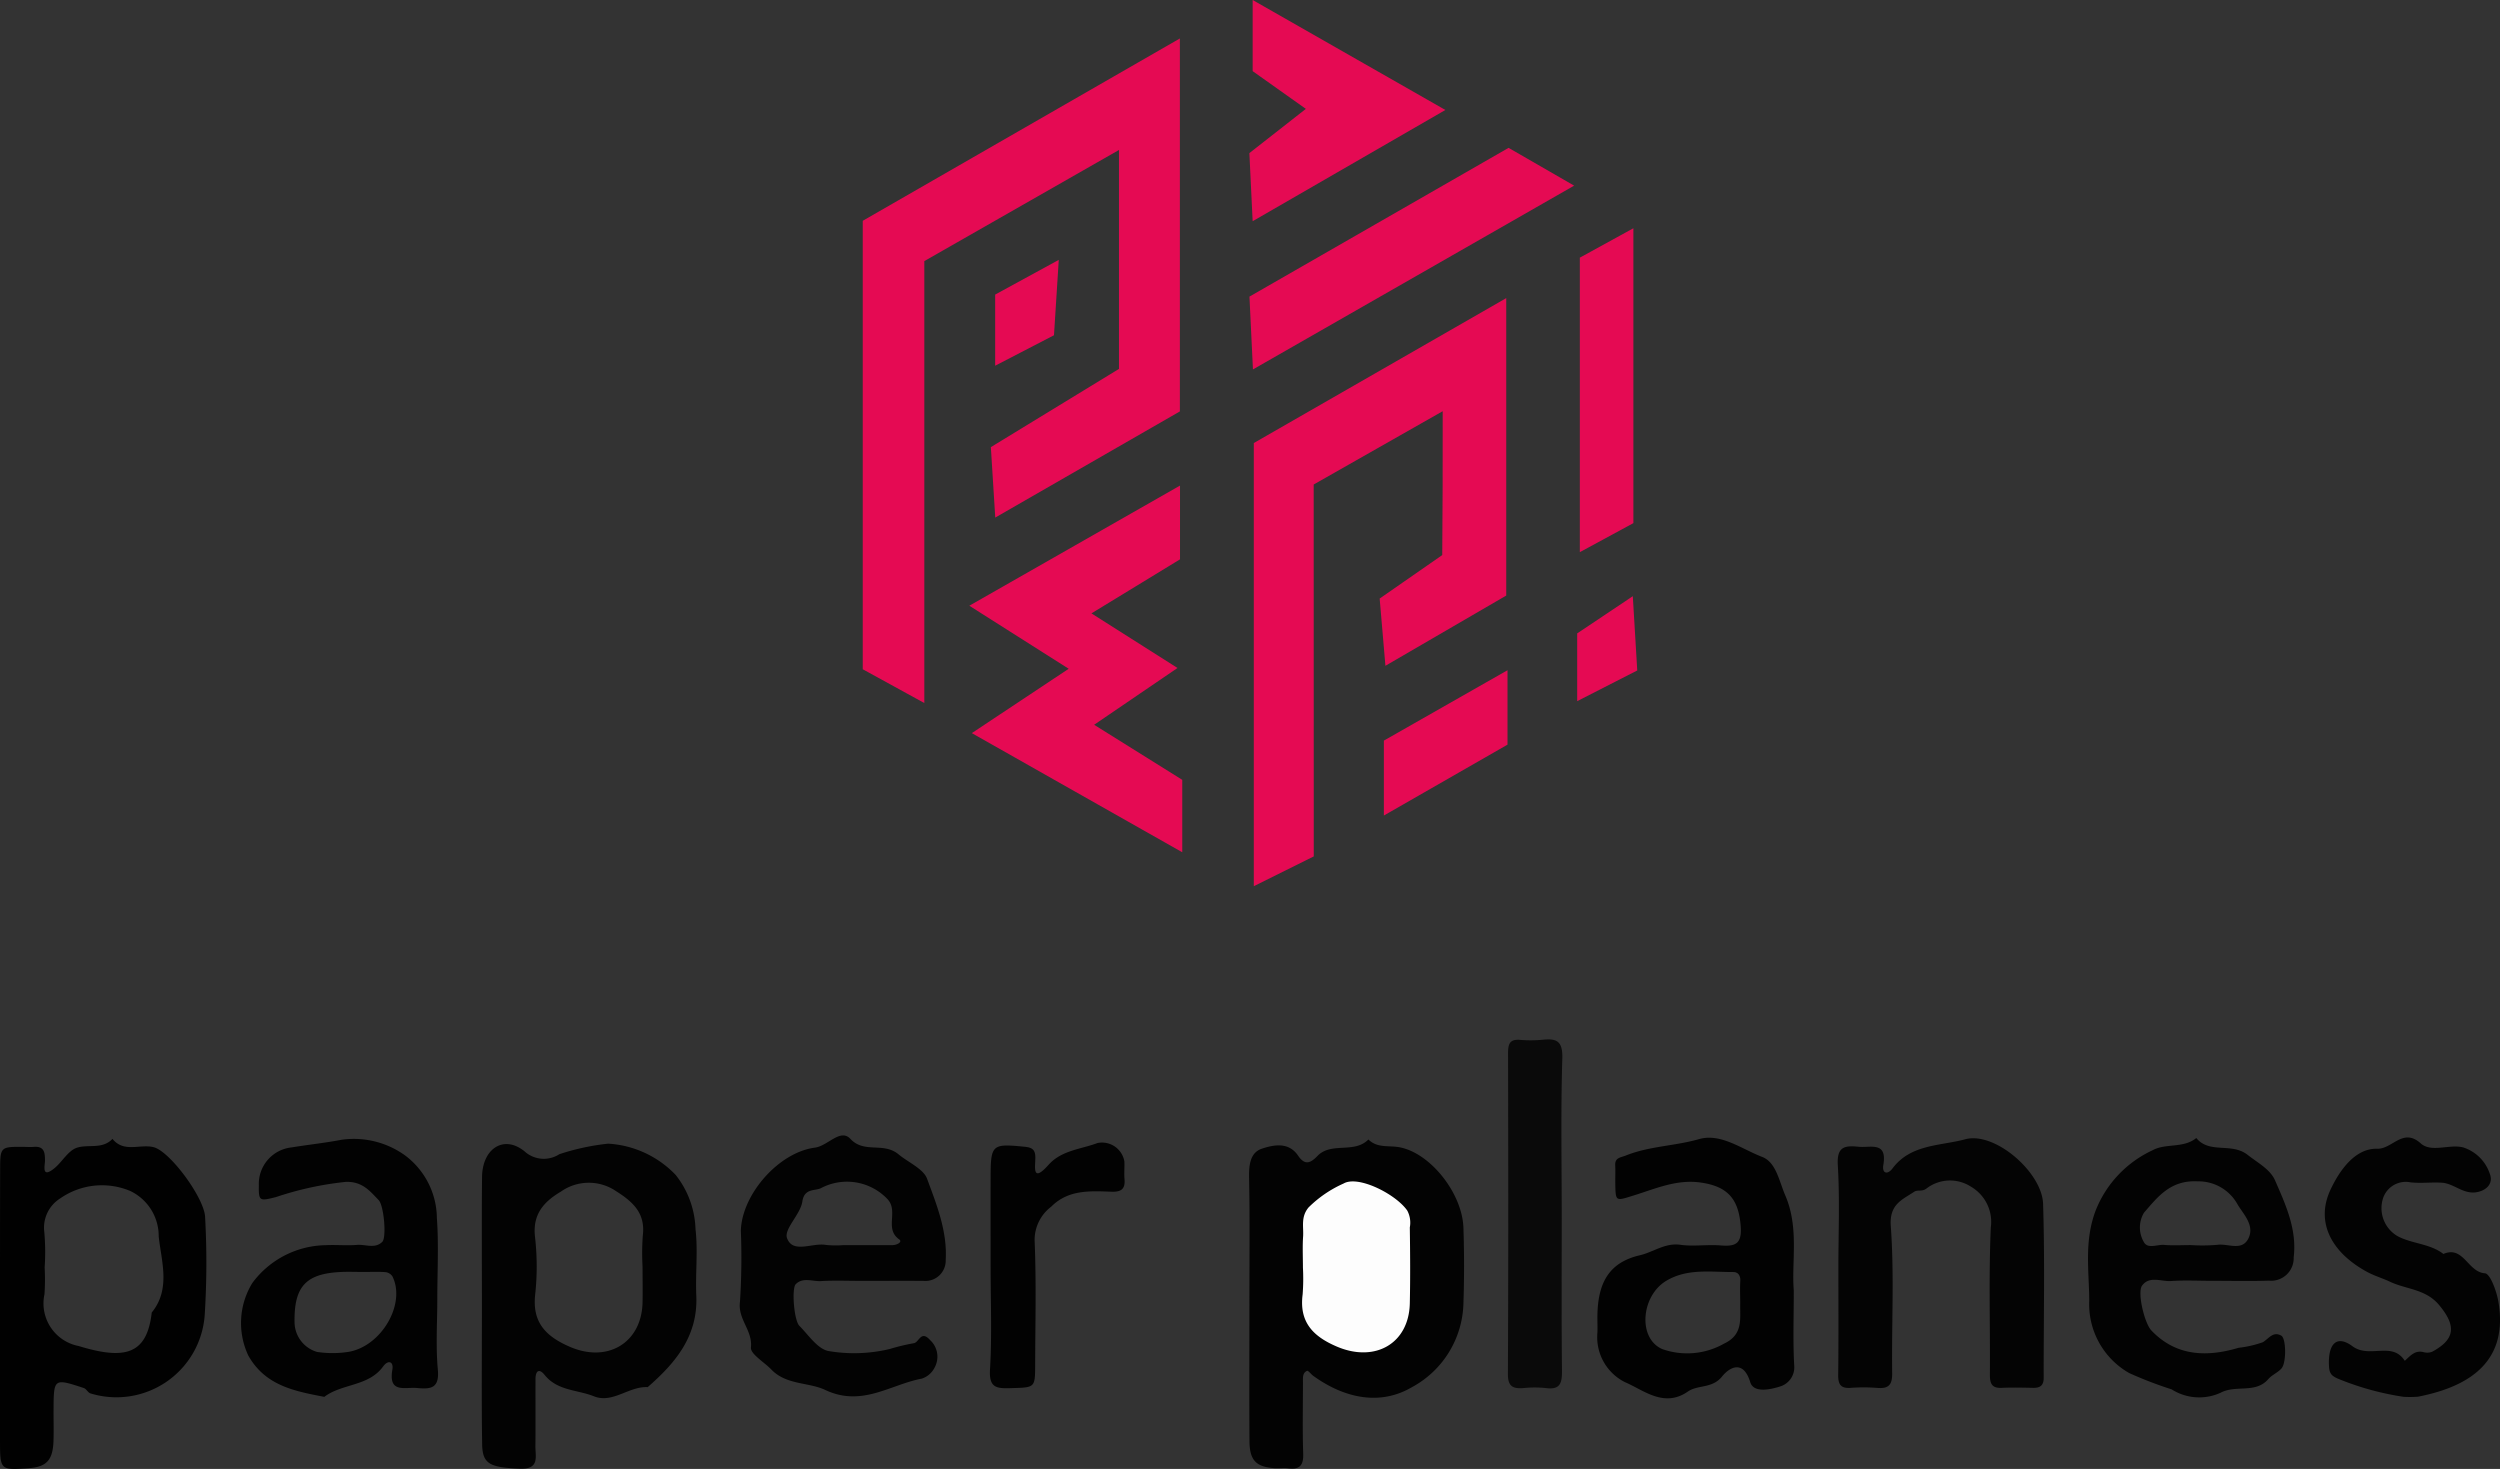 <svg viewBox="0 0 199.76 117.375" xmlns="http://www.w3.org/2000/svg"><rect x="0" y="0" width="199.76" height="117.375" fill="#333333" stroke="none"/><g fill="#e50a53"><path d="m73.857 56.176-4.92-2.7v-35.834l25.34-14.569v29.8l-14.752 8.483-.351-5.629 10.237-6.251v-17.493l-15.554 8.88z"/><path d="m104.975 68.43-4.791 2.38v-35.41l20.171-11.58v23.767l-9.655 5.613-.459-5.374c1.757-1.224 3.361-2.34 5-3.474.036-3.573.036-7.129.036-11.495l-10.308 5.857z"/><path d="m77.453 48.4 16.834-9.6v5.894l-7.078 4.318 6.878 4.363-6.661 4.538 7.042 4.4v5.787l-16.815-9.521 7.74-5.141z"/><path d="m120.541 11.814 5.238 3.02-25.664 14.685-.279-5.819z"/><path d="m104.343 8.7-4.251-3.016v-5.684l15.4 8.788-15.4 8.888-.262-5.442z"/><path d="m130.514 41.8-4.28 2.32v-23.532l4.28-2.35z"/><path d="m110.577 65.164v-5.987l9.879-5.624v5.947z"/><path d="m84.6 20.765-.382 6.022-4.7 2.435v-5.684z"/><path d="m130.823 53.572-4.8 2.454v-5.414l4.444-2.974z"/></g><path d="m99.832 104.123c0-3.323.042-6.648-.025-9.97-.021-1.026.063-2.061 1.042-2.376.919-.3 2.115-.551 2.866.554.53.778.96.652 1.551.038 1.106-1.149 2.944-.164 4.076-1.321.712.713 1.648.46 2.5.625 2.476.479 5 3.691 5.092 6.429q.1 3.024 0 6.053a7.832 7.832 0 0 1 -4.12 6.689c-2.487 1.459-5.309.943-7.881-.91-.177-.128-.4-.436-.493-.4-.379.167-.329.561-.329.911 0 1.9-.046 3.8.02 5.7.032.934-.272 1.3-1.2 1.178-.35-.045-.712.011-1.067-.01-1.481-.09-2.013-.608-2.026-2.15-.026-3.68-.006-7.363-.006-11.04z" fill="#030303"/><path d="m146.894 101.3c0-2.732.116-5.472-.046-8.2-.088-1.47.532-1.583 1.648-1.47.967.1 2.318-.459 1.989 1.466-.115.674.336.8.741.257 1.458-1.944 3.843-1.784 5.8-2.319 2.354-.642 6.143 2.63 6.225 5.161.148 4.628.037 9.265.048 13.9 0 .606-.279.813-.843.8-.831-.016-1.665-.039-2.494 0-.8.043-.966-.33-.961-1.054.028-3.921-.1-7.847.072-11.759a3.253 3.253 0 0 0 -1.578-3.257 3.083 3.083 0 0 0 -3.564.144c-.341.268-.718.083-.968.25-.975.651-2.009 1-1.881 2.754.284 3.9.059 7.836.11 11.756.013.956-.31 1.249-1.213 1.169a14.38 14.38 0 0 0 -2.137 0c-.8.049-.972-.325-.963-1.052.035-2.846.015-5.693.015-8.546z" fill="#040404"/><path d="m192.052 111.611a22.568 22.568 0 0 1 -5.042-1.368c-.681-.271-.887-.432-.917-1.127-.077-1.735.612-2.482 1.88-1.545 1.367 1.009 3.166-.424 4.179 1.165.423-.378.787-.859 1.478-.7a1.1 1.1 0 0 0 .7-.022c1.891-1.008 1.932-2.11.548-3.755-1.066-1.267-2.612-1.229-3.9-1.841-.561-.268-1.216-.456-1.813-.776-2.84-1.526-4.173-3.952-2.954-6.568.678-1.454 1.923-3.337 3.738-3.285 1.22.034 2.047-1.712 3.477-.428.855.767 2.3.031 3.406.326a3.309 3.309 0 0 1 2.112 2.1c.287.725-.193 1.267-.912 1.446-1.149.288-1.913-.669-2.918-.73-.828-.05-1.67.06-2.492-.027a1.913 1.913 0 0 0 -2.209 1.274 2.586 2.586 0 0 0 1.145 3.013c1.162.632 2.594.592 3.68 1.434 1.61-.694 1.936 1.446 3.319 1.545.421.03.933 1.435 1.074 2.266.789 4.627-2.084 6.746-6.419 7.593a8.807 8.807 0 0 1 -1.16.01z" fill="#030303"/><path d="m124.789 97.366c0 4.033-.026 8.067.019 12.1.011.974-.082 1.611-1.288 1.446a8.579 8.579 0 0 0 -1.777 0c-.833.062-1.261-.1-1.256-1.121.042-8.54.03-17.08.013-25.621 0-.69.091-1.14.923-1.084a9.949 9.949 0 0 0 1.777 0c1.141-.127 1.678.05 1.635 1.481-.128 4.257-.046 8.533-.046 12.799z" fill="#0a0a0a"/><path d="m79.153 101.24c0-2.376-.006-4.752 0-7.128.008-2.674.1-2.741 2.731-2.48.557.055.831.211.844.813.017.7-.323 2.171 1.058.626 1.041-1.165 2.579-1.236 3.912-1.74a1.813 1.813 0 0 1 2.145 1.478c.021.474-.029.953.011 1.424.067.777-.275 1.014-1.022.989-1.72-.056-3.47-.186-4.844 1.205a3.331 3.331 0 0 0 -1.319 2.685c.141 3.321.055 6.651.044 9.978-.006 1.827-.022 1.771-1.961 1.829-1.118.033-1.734-.017-1.647-1.484.163-2.723.048-5.462.048-8.195z" fill="#020202"/><path d="m55.574 98.211a7.335 7.335 0 0 0 -1.584-4.328 8.111 8.111 0 0 0 -5.394-2.5 18.767 18.767 0 0 0 -3.9.841 2.284 2.284 0 0 1 -2.8-.242c-1.669-1.332-3.355-.179-3.378 2.063-.036 3.442-.01 6.884-.01 10.326 0 3.68-.039 7.36.018 11.039.025 1.608.676 1.841 2.979 1.941 1.643.071 1.266-.95 1.276-1.818.02-1.78 0-3.561.008-5.341 0-.63.27-.9.733-.325 1.018 1.27 2.613 1.175 3.931 1.7 1.5.605 2.8-.813 4.3-.73 2.225-1.937 4.024-4.081 3.885-7.3-.079-1.768.141-3.569-.064-5.326zm-4.213.531a20.035 20.035 0 0 0 -.018 2.488c0 .949.019 1.9 0 2.846-.076 3.223-2.789 4.839-5.791 3.547-1.871-.806-3.031-1.9-2.793-4.148a20.729 20.729 0 0 0 -.007-4.618c-.219-1.819.693-2.831 2.067-3.643a3.869 3.869 0 0 1 4.408-.036c1.373.869 2.358 1.777 2.134 3.564z" fill="#030303"/><path d="m104.11 101.294c0-.83-.043-1.663.013-2.489.052-.778-.2-1.551.432-2.322a9.36 9.36 0 0 1 2.8-1.914c1.172-.684 4.193.853 5.095 2.168a2.055 2.055 0 0 1 .2 1.34c.028 2.015.044 4.032 0 6.048-.062 3.235-2.779 4.773-5.827 3.474-1.924-.82-3.022-1.97-2.737-4.172a16.668 16.668 0 0 0 .024-2.133z" fill="#fdfdfd"/><path d="m16.39 97.275c-.029-1.506-2.8-5.284-4.121-5.612-1.08-.269-2.366.47-3.283-.661-.813.861-1.944.406-2.851.71-.7.236-1.165 1.131-1.8 1.646-1.047.843-.738-.239-.741-.617 0-.663-.062-1.173-.91-1.1-.235.02-.474.005-.711 0-1.941-.019-1.956-.019-1.962 1.8-.011 3.559-.011 7.108-.011 10.659 0 3.672-.007 7.344 0 11.016.006 2.359.017 2.358 2.274 2.2 1.443-.1 1.946-.637 2-2.178.028-.828 0-1.658.006-2.487.012-2.525.015-2.531 2.419-1.741.2.066.329.368.531.428a7.071 7.071 0 0 0 9.126-6.249 66.316 66.316 0 0 0 .034-7.814zm-4.265 7.6c-.38 3.36-2.139 3.809-5.842 2.677a3.466 3.466 0 0 1 -2.728-4.144 18.008 18.008 0 0 0 .013-2.13 18.14 18.14 0 0 0 -.029-2.838 2.758 2.758 0 0 1 1.273-2.683 5.826 5.826 0 0 1 5.592-.594 3.986 3.986 0 0 1 2.277 3.629c.204 1.959.983 4.208-.556 6.084z" fill="#010101"/><path d="m74.072 94.174c-.286-.773-1.538-1.323-2.274-1.936-1.215-1.013-2.727-.038-3.848-1.238-.8-.858-1.8.562-2.831.7-2.918.38-5.848 3.761-5.922 6.643a54.33 54.33 0 0 1 -.071 5.684c-.185 1.393 1.019 2.265.877 3.638-.054.526 1.057 1.167 1.628 1.764 1.2 1.25 2.983 1.007 4.3 1.63 2.943 1.393 5.192-.425 7.719-.9a1.744 1.744 0 0 0 1.028-.883 1.8 1.8 0 0 0 -.354-2.193c-.749-.842-.886.2-1.315.246a17.134 17.134 0 0 0 -1.927.464 12.194 12.194 0 0 1 -4.875.161c-.877-.162-1.6-1.276-2.337-2.019-.424-.428-.63-2.986-.284-3.328.58-.574 1.344-.2 2.021-.243 1.064-.064 2.134-.017 3.2-.017 1.661 0 3.321-.01 4.982 0a1.623 1.623 0 0 0 1.776-1.679c.135-2.291-.728-4.422-1.493-6.494zm-2.761 5.316c-1.3 0-2.6 0-3.9 0a7.865 7.865 0 0 1 -1.416-.014c-1.076-.2-2.651.727-3.109-.55-.259-.722 1.073-1.886 1.224-2.918.16-1.092 1.019-.83 1.491-1.072a4.455 4.455 0 0 1 5.318.885c.9.974-.273 2.363.93 3.21.296.207-.19.46-.538.459z" fill="#030303"/><path d="m143.329 103.112c-.183-2.34.435-5.019-.681-7.6-.492-1.139-.729-2.646-1.849-3.073-1.625-.62-3.3-1.917-5.038-1.419-1.932.554-3.965.555-5.843 1.308-.454.181-.887.162-.855.8.024.473 0 .948.006 1.422.027 1.488.01 1.427 1.5.962 1.712-.532 3.376-1.282 5.27-1.03 2.225.3 3.1 1.332 3.252 3.532.1 1.418-.465 1.591-1.622 1.5-1.059-.088-2.148.1-3.193-.05-1.225-.177-2.165.585-3.241.835-2.421.562-3.341 2.143-3.394 4.749-.01.474.017.949 0 1.421a4.017 4.017 0 0 0 2.2 3.971c1.483.627 3.116 2.077 5.024.752.81-.562 1.951-.221 2.739-1.21.509-.639 1.663-1.445 2.249.46.279.909 1.68.578 2.473.313a1.6 1.6 0 0 0 1.038-1.661c-.106-1.894-.035-3.794-.035-5.982zm-4.278 1.014c-.032 1.235.271 2.509-1.3 3.239a5.967 5.967 0 0 1 -4.924.434c-1.984-.853-1.7-4.253.316-5.458 1.685-1.006 3.55-.694 5.364-.7.359 0 .58.276.55.714-.036.59-.006 1.182-.006 1.771z" fill="#020202"/><path d="m181.787 94.32c-.387-.888-1.391-1.409-2.194-2.043-1.286-1.013-3.043-.051-4.1-1.345-1.033.841-2.452.4-3.5.981a8.922 8.922 0 0 0 -4.537 4.8c-.939 2.472-.528 4.84-.517 7.221a6.327 6.327 0 0 0 3.2 5.783 32.012 32.012 0 0 0 3.386 1.3 4.11 4.11 0 0 0 3.895.276c1.242-.671 2.8.091 3.829-1.1.291-.336.763-.516 1.054-.853.4-.462.37-2.4-.019-2.616-.667-.373-1 .245-1.477.526a8.659 8.659 0 0 1 -1.936.444c-2.483.741-4.978.714-6.972-1.389-.546-.576-1.143-3.046-.734-3.586.6-.8 1.537-.3 2.318-.36 1.062-.074 2.134-.018 3.2-.018 1.542 0 3.085.037 4.625-.012a1.8 1.8 0 0 0 1.966-1.859c.274-2.242-.642-4.211-1.487-6.15zm-2.125 4.626c-.518 1.061-1.644.395-2.489.521a14.46 14.46 0 0 1 -2.124.021c-.709 0-1.423.046-2.126-.014-.558-.048-1.333.358-1.633-.251a2.3 2.3 0 0 1 .024-2.323c1.107-1.275 2.118-2.623 4.3-2.505a3.552 3.552 0 0 1 3.14 1.779c.446.791 1.432 1.7.908 2.772z" fill="#030303"/><path d="m34.985 109.434c-.174-1.884-.042-3.8-.042-5.7 0-2.138.12-4.285-.035-6.411a6.323 6.323 0 0 0 -2.518-4.983 7 7 0 0 0 -5.085-1.27c-1.332.256-2.668.393-4 .612a2.927 2.927 0 0 0 -2.622 3.023c-.022 1.291.063 1.274 1.368.946a25.873 25.873 0 0 1 5.581-1.214c1.317-.039 1.913.716 2.624 1.456.425.443.639 2.984.293 3.332-.579.581-1.345.193-2.023.248-.826.066-1.663-.02-2.492.022a7.436 7.436 0 0 0 -5.869 3.019 6.107 6.107 0 0 0 -.324 5.8c1.36 2.414 3.7 2.844 6.073 3.3 1.426-1.078 3.533-.822 4.7-2.429.4-.548.852-.409.737.261-.328 1.925 1.025 1.365 1.99 1.463 1.12.111 1.78-.004 1.644-1.475zm-7.174-1.409a8.287 8.287 0 0 1 -2.476 0 2.5 2.5 0 0 1 -1.8-2.351c-.046-2.886.9-3.913 3.741-4.039.59-.026 1.182 0 1.773 0s1.184-.03 1.772.016a.771.771 0 0 1 .544.352c1.077 2.205-.9 5.597-3.554 6.022z" fill="#020202"/></svg>